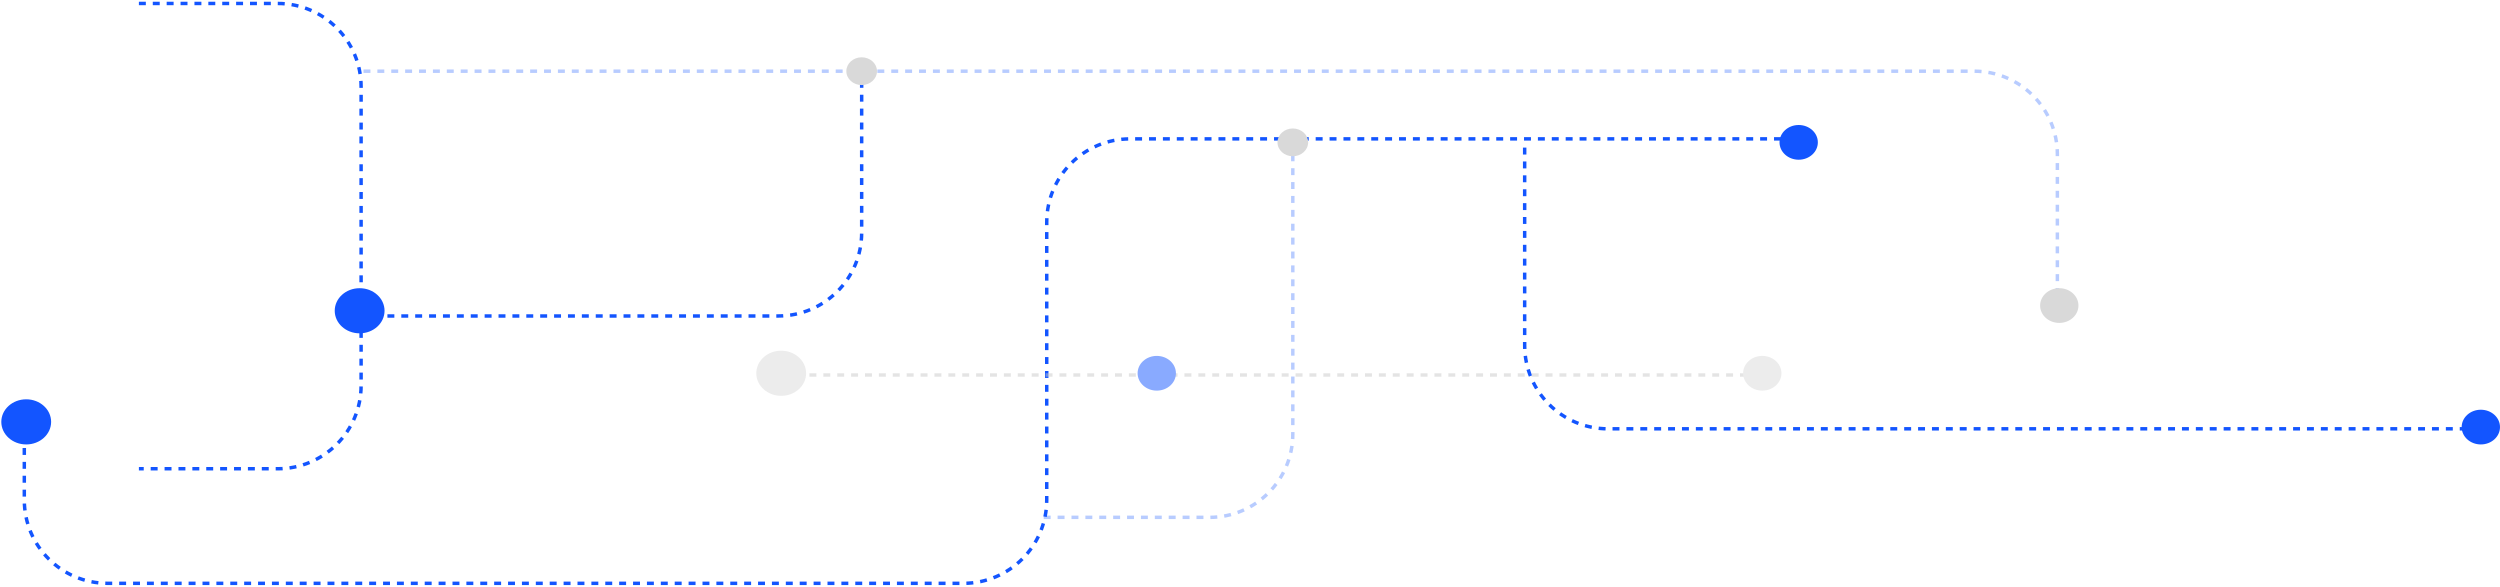 <svg width="720" height="169" viewBox="0 0 720 169" fill="none" xmlns="http://www.w3.org/2000/svg">
<path d="M103.574 91H224.161C237.416 91 248.161 80.255 248.161 67V22" stroke="#1355FF" stroke-dasharray="2 2"/>
<path opacity="0.3" d="M104.68 20.5H568.522C581.777 20.5 592.522 31.245 592.522 44.5V89" stroke="#1355FF" stroke-dasharray="2 2"/>
<path d="M516.916 40H325.459C312.204 40 301.459 50.745 301.459 64V144C301.459 157.255 290.714 168 277.459 168H31C17.745 168 7 157.255 7 144V124.915" stroke="#1355FF" stroke-dasharray="2 2"/>
<path d="M40 1H80C93.255 1 104 11.745 104 25V111C104 124.255 93.255 135 80 135H40" stroke="#1355FF" stroke-dasharray="2 2"/>
<path opacity="0.3" d="M300.588 149H348.329C361.584 149 372.329 138.255 372.329 125V41" stroke="#1355FF" stroke-dasharray="2 2"/>
<path d="M439.105 42.5V99.5C439.105 112.755 449.851 123.5 463.105 123.5H716.138" stroke="#1355FF" stroke-dasharray="2 2"/>
<ellipse cx="103.575" cy="89.5" rx="7.174" ry="6.5" fill="#1355FF"/>
<ellipse cx="7.551" cy="121.5" rx="7.174" ry="6.5" fill="#1355FF"/>
<ellipse cx="248.161" cy="20.5" rx="4.415" ry="4" fill="#D9D9D9"/>
<ellipse cx="372.329" cy="41" rx="4.415" ry="4" fill="#D9D9D9"/>
<ellipse cx="593.073" cy="88" rx="5.519" ry="5" fill="#D9D9D9"/>
<ellipse cx="714.481" cy="123" rx="5.519" ry="5" fill="#1355FF"/>
<ellipse cx="518.021" cy="41" rx="5.519" ry="5" fill="#1355FF"/>
<g opacity="0.5">
<path d="M221.121 108H508.087" stroke="#CACACA" stroke-dasharray="2 2"/>
<ellipse cx="224.985" cy="107.5" rx="7.174" ry="6.5" fill="#D9D9D9"/>
<ellipse cx="507.536" cy="107.5" rx="5.519" ry="5" fill="#D9D9D9"/>
<ellipse cx="333.149" cy="107.5" rx="5.519" ry="5" fill="#1355FF"/>
</g>
</svg>
